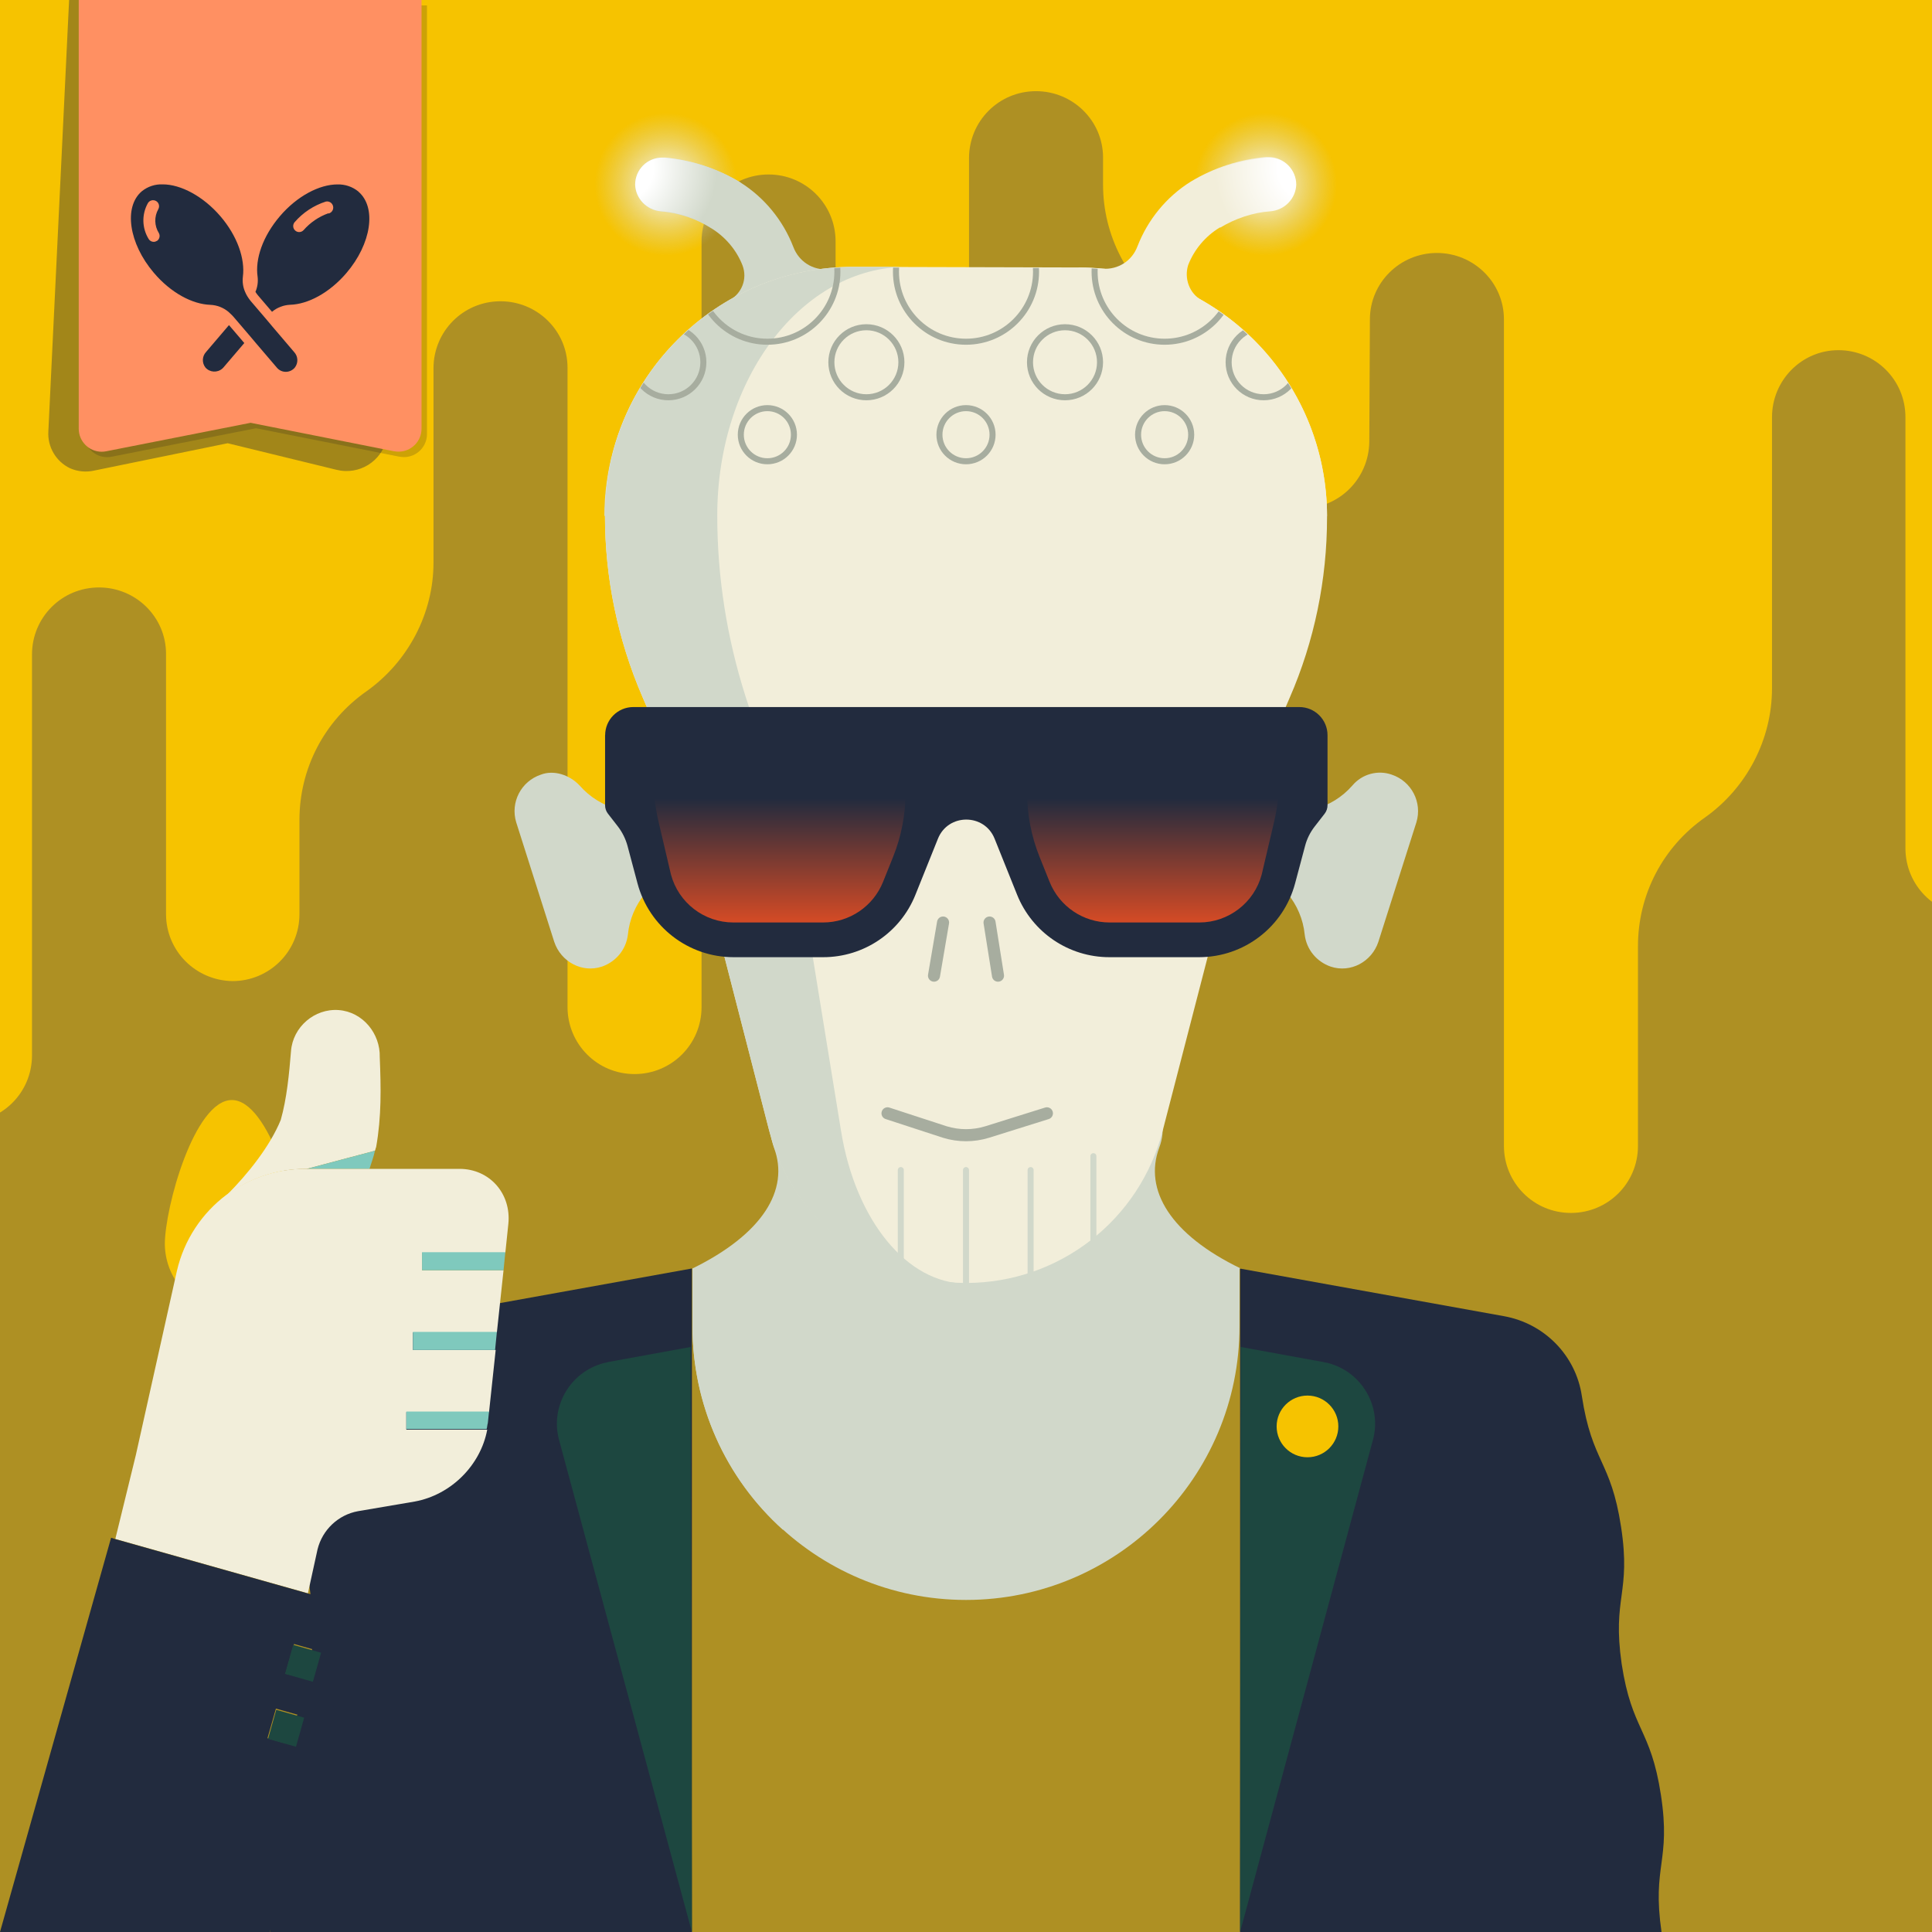 <svg xmlns="http://www.w3.org/2000/svg" version="1.1" xmlns:xlink="http://www.w3.org/1999/xlink" viewBox="0 0 320 320"><rect x="0" y="0" width="320" height="320" fill="#808080" stroke="none"/><clipPath id="Amiga500_lores"><rect y="0" width="320" height="320"/></clipPath><g clip-path="url(#Amiga500_lores)"><rect y="0" fill="#AE9023" width="320" height="320"/>
<g>
	<path fill="#F6C300" d="M-16.9-2v176.8c0,6.1,4.9,11.1,11.1,11.1l0,0c6.1,0,11.1-4.9,11.1-11.1v-66.4c0-6.1,4.9-11.1,11.1-11.1l0,0
		l0,0c6.1,0,11.1,4.9,11.1,11c0,0,0,0,0,0v43.1c0,6.1,4.9,11,11,11.1l0,0c6.1,0,11.1-4.9,11.1-11.1v-15.6c0-8.5,4.1-16.4,11.1-21.3
		l0,0c6.9-4.9,11.1-12.9,11.1-21.3V61c0-6.1,4.9-11.1,11.1-11.1l0,0l0,0c6.1,0,11.1,4.9,11.1,11c0,0,0,0,0,0.1v105.8
		c0,6.1,4.9,11.1,11.1,11.1c0,0,0,0,0,0l0,0c6.1,0,11.1-4.9,11.1-11.1V40c0-6.1,4.9-11.1,11.1-11.1l0,0l0,0
		c6.1,0,11.1,4.9,11.1,11.1l0,0v17.6c0,6.1,4.9,11.1,11.1,11.1l0,0l0,0c6.1,0,11-5,11-11.1V26.2c0-6.1,4.9-11.1,11.1-11.1l0,0
		c6.1,0,11.1,4.9,11.1,11c0,0,0,0,0,0v4.5c0,8.4,4.1,16.3,11,21.2l0,0c6.9,4.9,11,12.8,11,21.3l0,0c0,6.1,4.9,11.1,11,11.1
		c0,0,0,0,0,0l0,0c6.1,0,11-4.9,11.1-11l0.1-20.3c0-6.1,5-11,11.1-11l0,0c6.1,0,11.1,4.9,11.1,11c0,0,0,0.1,0,0.1v136.8
		c0,6.1,4.9,11.1,11.1,11.1c0,0,0,0,0,0l0,0c6.1,0,11.1-4.9,11.1-11.1v-33.1c0-8.5,4.1-16.4,11.1-21.3l0,0
		c6.9-4.9,11.1-12.9,11.1-21.4V69.1c0-6.1,4.9-11.1,11-11.1l0,0c6.1,0,11.1,4.9,11.1,11.1c0,0,0,0,0,0v71.4
		c0,6.1,4.9,11.1,11.1,11.1l0,0l0,0c6.1,0,11.1-4.9,11.1-11c0,0,0,0,0,0V-2c0-6.1-4.9-11.1-11.1-11.1c0,0,0,0,0,0H-5.8
		C-11.9-13-16.9-8.1-16.9-2C-16.9-2-16.9-2-16.9-2z"/>
	<path fill="#F6C300" d="M49.5,206.1c0,6.1-4.9,11.1-11.1,11.1c-6.1,0-11-4.9-11.1-11.1c0-6.1,4.9-23.9,11.1-23.9
		S49.5,200,49.5,206.1z"/>
</g><radialGradient id="SVGID_1_" cx="209.631" cy="253.365" r="11.819" gradientTransform="matrix(1 0 0 -1 0 283.89)" gradientUnits="userSpaceOnUse">
	<stop  offset="0" style="stop-color:#FFFFFF"/>
	<stop  offset="1" style="stop-color:#D1D8CA;stop-opacity:0"/>
</radialGradient>
<circle fill="url(#SVGID_1_)" cx="209.6" cy="30.5" r="11.8"/>
<radialGradient id="SVGID_00000037660435604521087710000008375891418268094375_" cx="-136.893" cy="253.365" r="11.819" gradientTransform="matrix(-1 0 0 -1 -26.58 283.89)" gradientUnits="userSpaceOnUse">
	<stop  offset="0" style="stop-color:#FFFFFF"/>
	<stop  offset="1" style="stop-color:#D1D8CA;stop-opacity:0"/>
</radialGradient>
<circle fill="url(#SVGID_00000037660435604521087710000008375891418268094375_)" cx="110.3" cy="30.5" r="11.8"/>
<path fill="#D1D8CA" d="M224,130.1L224,130.1c-3.4,3.9-8.8,5.3-13.7,3.8l-12.3-3.9l-3.2,9.9l12.3,3.9c4.9,1.6,8.5,5.9,9,11l0,0
	c0.3,2.5,2,4.5,4.3,5.3l0,0c3.3,1.1,6.8-0.8,7.9-4.1c0,0,0,0,0,0l6.3-19.8c1-3.3-0.8-6.8-4.1-7.9l0,0
	C228.2,127.5,225.6,128.2,224,130.1z"/>
<path fill="#D1D8CA" d="M96,130.1L96,130.1c3.4,3.9,8.8,5.3,13.7,3.8l12.3-3.9l3.2,9.9l-12.2,3.9c-4.9,1.6-8.5,5.9-9,11l0,0
	c-0.3,2.5-2,4.5-4.3,5.3l0,0c-3.3,1.1-6.8-0.8-7.9-4.1c0,0,0,0,0,0l-6.3-19.8c-1-3.3,0.8-6.8,4.1-7.9l0,0
	C91.7,127.5,94.3,128.3,96,130.1z"/>
<path fill="#F2EEDA" d="M219.8,85.5c0-14.8-7.9-28.5-20.8-35.8c-2-1.1-2.9-3.6-2.2-5.8l0,0c1-2.6,2.9-4.8,5.2-6.2
	c2.5-1.6,5.3-2.5,8.3-2.8c2.4-0.2,4.2-2.1,4.3-4.4c0-2.5-2-4.5-4.5-4.5c-0.2,0-0.3,0-0.4,0c-4.4,0.4-8.7,1.8-12.5,4.1
	c-4,2.5-7.1,6.3-8.8,10.7l0,0c-0.9,2.4-3.2,3.9-5.8,3.7c-1.3-0.1-2.6-0.2-4-0.2L219.8,85.5z"/>
<radialGradient id="SVGID_00000125604645722721174500000017372118987309611661_" cx="217.126" cy="256.063" r="15.928" gradientTransform="matrix(1 0 0 -1 0 283.89)" gradientUnits="userSpaceOnUse">
	<stop  offset="0.34" style="stop-color:#FFFFFF"/>
	<stop  offset="1" style="stop-color:#F2EEDA"/>
</radialGradient>
<path fill="url(#SVGID_00000125604645722721174500000017372118987309611661_)" d="M202.1,37.7c2.5-1.5,5.4-2.5,8.3-2.7
	c2.4-0.2,4.2-2.1,4.3-4.4c0-2.5-2-4.5-4.5-4.5c-0.2,0-0.3,0-0.4,0c-4.4,0.4-8.7,1.8-12.5,4.1L202.1,37.7z"/>
<path fill="#D1D8CA" d="M100.1,85.5c0-14.8,7.9-28.5,20.8-35.8c2-1.2,2.9-3.5,2.1-5.7l0,0c-1-2.6-2.9-4.8-5.2-6.2
	c-2.5-1.6-5.3-2.5-8.3-2.8c-2.4-0.2-4.2-2.1-4.3-4.4c0-2.5,2-4.5,4.5-4.5c0.2,0,0.3,0,0.4,0c4.4,0.4,8.7,1.8,12.5,4.1
	c4,2.5,7.1,6.3,8.8,10.7l0,0c0.9,2.4,3.2,3.9,5.8,3.7c1.3-0.1,2.6-0.2,4-0.2L100.1,85.5z"/>
<path fill="#222B3E" d="M262,231.2c1.7,11.1,4.8,10.6,6.5,21.7c1.7,11.1-1.5,11.6,0.1,22.7c1.7,11.1,4.8,10.6,6.5,21.7
	c1.7,11.1-1.5,11.6,0.1,22.7h-69.9V210.1l43.8,7.9C255.8,219.2,261,224.5,262,231.2"/>
<path fill="#222B3E" d="M58,231.2c-1.6,11.1-4.8,10.6-6.5,21.7c-1.6,11.1,1.5,11.6-0.1,22.7c-1.6,11.1-4.8,10.6-6.5,21.7
	c-1.6,11.1,1.5,11.6-0.2,22.7h69.9V210.1L70.8,218C64.2,219.2,59,224.5,58,231.2"/>
<rect x="114.7" y="210.1" fill="#AE9023" width="90.7" height="109.9"/>
<path fill="#D1D8CA" d="M205.3,210.1v9.6c0,25-20.3,45.3-45.3,45.3c0,0,0,0,0,0l0,0c-25,0-45.3-20.3-45.3-45.3c0,0,0,0,0,0v-9.6
	H205.3z"/>
<path fill="#D1D8CA" d="M205.5,210.1c-11.6-5.6-16.1-13-13.5-20c2.3-6-2.6-12.3-9-12.3h-45.8c-6.4,0-11.2,6.3-9,12.3
	c2.6,7-1.9,14.3-13.5,20l0,0v9.6c0,12.9,5.4,25.1,15,33.7v-16.9c0.1-10.8,8.9-19.5,19.7-19.5c0.1,0,0.1,0,0.2,0h55.7v-6.9
	L205.5,210.1z"/>
<path fill="#F2EEDA" d="M164,135.6c1.5,6.8,2.9,13.6,4.1,20.5c0.4,1.5,2,2.3,3.5,1.9c1.5-0.4,2.3-2,2-3.5
	c-1.3-6.9-2.6-13.7-4.1-20.5c-0.5-1.5-2-2.3-3.5-1.9C164.5,132.7,163.6,134.2,164,135.6L164,135.6z"/>
<path fill="#1D4740" d="M114.6,320l-22-81.5c-1.5-5.5,1.8-11.2,7.3-12.7c0.3-0.1,0.6-0.1,0.8-0.2l13.7-2.5L114.6,320z"/>
<polyline fill="none" stroke="#222B3E" stroke-width="3.4" stroke-linecap="round" stroke-miterlimit="10" points="147,171.4 
	160,172.3 173.4,171.4 "/>
<path fill="#1D4740" d="M205.4,320l22-81.5c1.5-5.5-1.8-11.2-7.3-12.7c-0.3-0.1-0.6-0.1-0.9-0.2l-13.7-2.5L205.4,320z"/>
<path fill="#F2EEDA" d="M219.8,85.5c0-22.7-18.4-41.2-41.1-41.2l-37.2-0.1c-22.8-0.1-41.3,18.4-41.3,41.1c0,0,0,0.1,0,0.1l0,0
	c0,10.3,2.1,20.5,6.2,30l2.1,4.9c4.1,9.5,9.4,30,9.4,30l9.5,36.9c3.8,14.9,17.3,25.3,32.6,25.3l0,0c15.4,0,28.8-10.4,32.6-25.3
	l9.5-36.7c0,0,5.3-20.5,9.4-30l2.1-4.9c4.1-9.4,6.2-19.6,6.2-29.9V85.5z"/>
<path fill="none" stroke="#A7AD9F" stroke-width="2" stroke-linecap="round" stroke-miterlimit="10" d="M147,184.4l9.5,3.1
	c2.3,0.7,4.7,0.7,7,0l9.9-3.1"/>
<path fill="#D1D8CA" d="M160,212.6c-15.4,0-28.8-10.4-32.6-25.3l-9.5-36.9h15.4l6,36.9C141.7,202.2,150.3,212.6,160,212.6z"/>
<path fill="#D1D8CA" d="M133.3,150.3c-2.1-10.1-4.9-20.2-8.2-30l-1.6-4.9c-3.1-9.7-4.7-19.8-4.7-30l0,0c0-22.8,14.1-41.3,31.5-41.2
	h-8.8c-22.8-0.1-41.3,18.4-41.3,41.1c0,0,0,0.1,0,0.1l0,0c0,10.3,2.1,20.5,6.2,30l2.1,4.9c2,4.7,5.8,17.1,9.4,30H133.3z"/>
<g>
	<defs>
		<path id="SVGID_00000160904427462031453700000003162236012936215475_" d="M211.5,120.6l2.1-4.9c4.1-9.4,6.2-19.6,6.2-29.9v-0.2
			c0-22.7-18.4-41.2-41.1-41.2l-37.2-0.1c-22.8-0.1-41.3,18.4-41.3,41.1c0,0,0,0.1,0,0.1l0,0c0,10.3,2.1,20.5,6.2,30l2.1,4.9
			L211.5,120.6z"/>
	</defs>
	<clipPath id="SVGID_00000002381379520999383160000002268963177249883288_">
		<use xlink:href="#SVGID_00000160904427462031453700000003162236012936215475_"  overflow="visible"/>
	</clipPath>
	<g clip-path="url(#SVGID_00000002381379520999383160000002268963177249883288_)">
		<circle fill="none" stroke="#A7AD9F" stroke-linecap="round" stroke-miterlimit="10" cx="192.9" cy="45" r="11.6"/>
		<circle fill="none" stroke="#A7AD9F" stroke-linecap="round" stroke-miterlimit="10" cx="160" cy="45" r="11.6"/>
		<circle fill="none" stroke="#A7AD9F" stroke-linecap="round" stroke-miterlimit="10" cx="127.1" cy="45" r="11.6"/>
		<circle fill="none" stroke="#A7AD9F" stroke-linecap="round" stroke-miterlimit="10" cx="176.4" cy="60" r="5.8"/>
		<circle fill="none" stroke="#A7AD9F" stroke-linecap="round" stroke-miterlimit="10" cx="143.5" cy="60" r="5.8"/>
		<circle fill="none" stroke="#A7AD9F" stroke-linecap="round" stroke-miterlimit="10" cx="209.3" cy="60" r="5.8"/>
		<circle fill="none" stroke="#A7AD9F" stroke-linecap="round" stroke-miterlimit="10" cx="110.7" cy="60" r="5.8"/>
		<circle fill="none" stroke="#A7AD9F" stroke-linecap="round" stroke-miterlimit="10" cx="160" cy="72" r="4.4"/>
		<circle fill="none" stroke="#A7AD9F" stroke-linecap="round" stroke-miterlimit="10" cx="127.1" cy="72" r="4.4"/>
		<circle fill="none" stroke="#A7AD9F" stroke-linecap="round" stroke-miterlimit="10" cx="192.9" cy="72" r="4.4"/>
	</g>
</g>
<line fill="none" stroke="#A7AD9F" stroke-width="2" stroke-linecap="round" stroke-miterlimit="10" x1="156.2" y1="152.8" x2="154.7" y2="161.6"/>
<line fill="none" stroke="#A7AD9F" stroke-width="2" stroke-linecap="round" stroke-miterlimit="10" x1="163.9" y1="152.8" x2="165.3" y2="161.6"/>
<line fill="none" stroke="#D1D8CA" stroke-linecap="round" stroke-miterlimit="10" x1="160" y1="193.8" x2="160" y2="212.6"/>
<line fill="none" stroke="#D1D8CA" stroke-linecap="round" stroke-miterlimit="10" x1="170.7" y1="193.8" x2="170.7" y2="212.6"/>
<line fill="none" stroke="#D1D8CA" stroke-linecap="round" stroke-miterlimit="10" x1="181.1" y1="191.5" x2="181.1" y2="212.6"/>
<line fill="none" stroke="#D1D8CA" stroke-linecap="round" stroke-miterlimit="10" x1="149.2" y1="193.8" x2="149.2" y2="212.6"/>
<line fill="none" stroke="#D1D8CA" stroke-linecap="round" stroke-miterlimit="10" x1="138.8" y1="191.5" x2="138.8" y2="212.6"/>
<radialGradient id="SVGID_00000098900043823454243280000013514673886099499925_" cx="-864.267" cy="256.063" r="15.928" gradientTransform="matrix(-1 0 0 -1 -761.45 283.89)" gradientUnits="userSpaceOnUse">
	<stop  offset="0.34" style="stop-color:#FFFFFF"/>
	<stop  offset="1" style="stop-color:#D1D8CA"/>
</radialGradient>
<path fill="url(#SVGID_00000098900043823454243280000013514673886099499925_)" d="M117.8,37.7c-2.5-1.5-5.3-2.5-8.3-2.7
	c-2.4-0.2-4.2-2.1-4.3-4.4c0-2.5,2-4.5,4.5-4.5c0.2,0,0.3,0,0.4,0c4.4,0.4,8.7,1.8,12.5,4.1L117.8,37.7z"/><rect width="320" height="320" fill="none"/>
    <circle cx="216.56" cy="236.26" r="5.11" fill="#F6C300"/><style type="text/css">
	.st0{fill:none;}
	.st1{fill:#F2EEDA;}
	.st2{fill:#7FC9BD;}
	.st3{fill:#222B3E;}
	.st4{fill:#1D4740;}
</style>
<path class="st0" d="M0,320l18.4-65.3l0.6,0.2l3.4-13.9l6.9-30.4c1.2-5.2,4.2-9.6,8.2-12.6c3.5-3.4,7.1-8,8.9-12.4
	c1-3.5,1.4-7.7,1.7-11.4c0.3-4.1,3.8-7.1,7.9-6.8c4.1,0.3,7,3.8,6.8,7.8c0.2,5,0.3,9.8-0.6,14.9c0,0.2-0.1,0.4-0.2,0.6
	c-0.3,1-0.6,2-0.9,3H76c5,0,8.7,4.1,8.1,9.1l-0.5,4.8l-0.3,2.9l-1.1,10.3l-0.3,2.9l-1.1,10.3l-0.2,1.9c0,0.4-0.1,0.7-0.2,1
	c-1.1,5.9-5.9,10.9-12,11.9l-9.4,1.6c-3.3,0.6-5.9,3.1-6.7,6.3l-1.6,7.3l8.9,2.5L44.7,320h230.6l-15.1-53.5l8.9-2.5l-1.6-7.3
	c-0.8-3.2-3.4-5.7-6.7-6.3l-9.4-1.6c-6-1.1-10.9-6-12-11.9c-0.1-0.3-0.1-0.7-0.1-1l-0.2-1.9l-1.1-10.3l-0.3-2.9l-1.1-10.3l-0.3-2.9
	l-0.5-4.8c-0.5-5,3.1-9.1,8.1-9.1l0,0l14.8,0c-0.3-1-0.7-2-0.9-3c-0.1-0.2-0.1-0.4-0.2-0.6c-0.9-5.1-0.8-9.8-0.6-14.9
	c-0.1-3.9,2.8-7.5,6.9-7.8c4-0.3,7.6,2.8,7.9,6.8c0.3,3.7,0.7,7.9,1.7,11.4c1.8,4.4,5.5,9,8.9,12.4c4,3,7,7.4,8.2,12.6l6.9,30.4
	l3.4,13.9l0.6-0.2L320,320V0H0V320l0.1,0L0,320L0,320z"/>
<path class="st1" d="M50.8,193.6l11.3-3c0.1-0.2,0.1-0.4,0.2-0.6c0.9-5.1,0.8-9.8,0.6-14.9c0.1-3.9-2.8-7.5-6.8-7.8
	c-4-0.3-7.6,2.8-7.9,6.8c-0.3,3.7-0.7,7.9-1.7,11.4c-1.8,4.4-5.5,9-8.9,12.4c3.7-2.7,8.2-4.3,13-4.3L50.8,193.6L50.8,193.6z"/>
<path class="st2" d="M61.2,193.6c0.3-1,0.7-2,0.9-3l-11.3,3H61.2z"/>
<path class="st1" d="M52.6,256.6c0.8-3.2,3.4-5.7,6.7-6.3l9.4-1.6c6-1.1,10.9-6,12-11.9H67.3v-2.9H81l1.1-10.3H68.4v-2.9h13.9
	l1.1-10.3H69.9v-2.9h13.8l0.5-4.8c0.5-5-3.1-9.1-8.1-9.1l0,0l-14.8,0H50.5c-4.8,0-9.3,1.6-13,4.3c-4,3-7,7.4-8.2,12.6L22.5,241
	l-3.4,13.9l31.9,9L52.6,256.6L52.6,256.6z"/>
<path class="st3" d="M50.9,263.9l-31.9-9l-0.6-0.2L0,320l0.1,0h44.6l15.1-53.6L50.9,263.9L50.9,263.9z M48.9,289.2l-4.6-1.3l1.4-4.9
	l4.6,1.3L48.9,289.2z M47.3,277.2l1.4-4.9l4.6,1.3l-1.4,4.8L47.3,277.2L47.3,277.2z"/>
<rect x="47.8" y="273" transform="matrix(0.272 -0.962 0.962 0.272 -228.42 248.975)" class="st4" width="5" height="4.8"/>
<rect x="44.7" y="283.8" transform="matrix(0.271 -0.963 0.963 0.271 -241.011 254.152)" class="st4" width="5" height="4.8"/>
<polygon class="st2" points="69.9,210.4 83.4,210.4 83.7,207.4 69.9,207.4 "/>
<polygon class="st2" points="68.4,223.6 82,223.6 82.3,220.6 68.4,220.6 "/>
<path class="st2" d="M67.3,236.7h13.3c0.1-0.3,0.1-0.7,0.2-1l0.2-1.9H67.3V236.7z"/><defs>
        <linearGradient id="bred" x1="-896.38" y1="-415.27" x2="-896.38" y2="-440.69"
                        gradientTransform="translate(-767.31 -283.03) rotate(-180)" gradientUnits="userSpaceOnUse">
            <stop offset="0" stop-color="#222b3e"/>
            <stop offset="1" stop-color="#ff521f"/>
        </linearGradient>
    </defs>
    <rect width="320" height="320" style="fill:none;"/>
    <path d="M100.22,121.78v11.59c0,.52,.17,1.02,.49,1.42l1.64,2.11c.73,.95,1.26,2.03,1.58,3.18l1.66,6.23c1.92,7.2,8.44,12.23,15.9,12.23h14.86c6.73,0,12.77-4.09,15.27-10.33l3.73-9.29c1.69-4.23,7.7-4.23,9.39,0l3.73,9.29c2.51,6.24,8.55,10.33,15.27,10.33h14.86c7.46,0,13.99-5.01,15.91-12.23l1.66-6.23c.3-1.15,.85-2.24,1.58-3.18l1.64-2.11c.32-.41,.49-.91,.49-1.42v-11.59c0-2.59-2.1-4.67-4.67-4.67H104.9c-2.59,0-4.67,2.1-4.67,4.67Z"
          style="fill:#222b3e;"/>
    <path d="M149.99,126.13v5.08c0,3.68-.7,7.33-2.08,10.75l-1.65,4.11c-1.63,4.05-5.55,6.72-9.93,6.72h-14.86c-4.84,0-9.09-3.26-10.34-7.95l-2.03-8.64c-.62-2.66-.94-5.38-.94-8.13v-1.95c0-1.82,1.47-3.29,3.29-3.29h35.23c1.82,0,3.29,1.47,3.29,3.29h.02Z"
          style="fill:url(#bred);"/>
    <path d="M170.12,126.13v5.08c0,3.68,.7,7.33,2.08,10.75l1.65,4.11c1.63,4.05,5.55,6.72,9.93,6.72h14.86c4.84,0,9.09-3.26,10.34-7.95l2.03-8.64c.62-2.66,.94-5.38,.94-8.13v-1.95c0-1.82-1.47-3.29-3.29-3.29h-35.23c-1.82,0-3.29,1.47-3.29,3.29h-.02Z"
          style="fill:url(#bred);"/><g transform="translate(8, 0) scale(0.9)">
    <g opacity=".4">
        <path d="M53,86.45l-19.99-4.88-24.56,5.03c-1.5,.34-3.07,.19-4.48-.44-2.56-1.24-4.13-3.91-3.96-6.75L3.83,0h62.18l-3.55,79.42c-.17,4.18-3.7,7.43-7.88,7.26-.53-.02-1.06-.1-1.58-.23Z"
              fill="#222b3e"/>
    </g>
    <path d="M64.63,84.05l-26.4-5.24-26.57,5.24c-2.29,.46-4.52-1.03-4.98-3.33-.05-.27-.08-.55-.08-.83V1h63.09V79.88c0,2.34-1.89,4.24-4.23,4.24-.28,0-.57-.03-.84-.08h.01Z"
          fill="#231f20" opacity=".2"/>
    <path d="M63.63,83.05l-26.4-5.24-26.57,5.24c-2.29,.46-4.52-1.03-4.98-3.33-.05-.27-.08-.55-.08-.83V0h63.09V78.88c0,2.34-1.89,4.24-4.23,4.24-.28,0-.57-.03-.84-.08h.01Z"
          fill="#ff9062"/>
    <path d="M57.07,35.25c-1.09-.89-2.46-1.35-3.86-1.31-3.3,0-7.41,2.12-10.59,5.85s-4.58,7.9-4.1,11.15c.11,.94-.02,1.9-.4,2.77,.13,.22,.28,.42,.44,.62l2.61,3.05c.94-.78,2.1-1.23,3.32-1.29,3.3-.09,7.26-2.2,10.37-5.84,4.61-5.39,5.6-12.1,2.2-14.99h.01Zm-5.5,3.99c-1.77,.62-3.35,1.7-4.59,3.11-.21,.23-.5,.36-.81,.36-.27,0-.54-.1-.74-.29-.45-.41-.48-1.1-.08-1.55,1.52-1.75,3.5-3.06,5.71-3.77,.61-.14,1.21,.24,1.35,.85,.14,.61-.24,1.21-.85,1.35v-.07Z"
          fill="#222b3e"/>
    <path d="M29.03,64.78c-.74,.8-.78,2.01-.11,2.86,.8,.91,2.19,1,3.11,.19,.07-.06,.13-.13,.19-.19l3.85-4.51-2.82-3.3-4.22,4.95Z"
          fill="#222b3e"/>
    <path d="M41.04,59.85l-.54-.64-.54-.64-2.71-3.17-.11-.14c-.18-.23-.35-.47-.51-.73-.16-.26-.3-.54-.42-.83-.38-.87-.51-1.83-.4-2.77,.43-3.3-1.02-7.51-4.15-11.15s-7.26-5.85-10.59-5.85c-1.4-.06-2.77,.39-3.86,1.27-3.38,2.88-2.39,9.59,2.2,14.99,3.14,3.71,7.11,5.8,10.4,5.91,1.24,.05,2.42,.51,3.37,1.31,.21,.18,.41,.37,.6,.57l.22,.23,.33,.38,2.82,3.3,.54,.64,.54,.64,3.85,4.51c.41,.48,1,.75,1.63,.75,.64,0,1.24-.29,1.65-.77,.67-.85,.63-2.06-.11-2.86l-4.2-4.93v-.02Zm-21.05-15.52c-.18,.11-.38,.18-.59,.18-.37,0-.72-.19-.92-.51-1.25-2.01-1.31-4.53-.16-6.6,.3-.53,.98-.71,1.51-.41,.53,.3,.71,.98,.41,1.51-.77,1.38-.73,3.06,.11,4.4,.27,.49,.12,1.11-.34,1.43Z"
          fill="#222b3e"/>
    </g></g></svg>